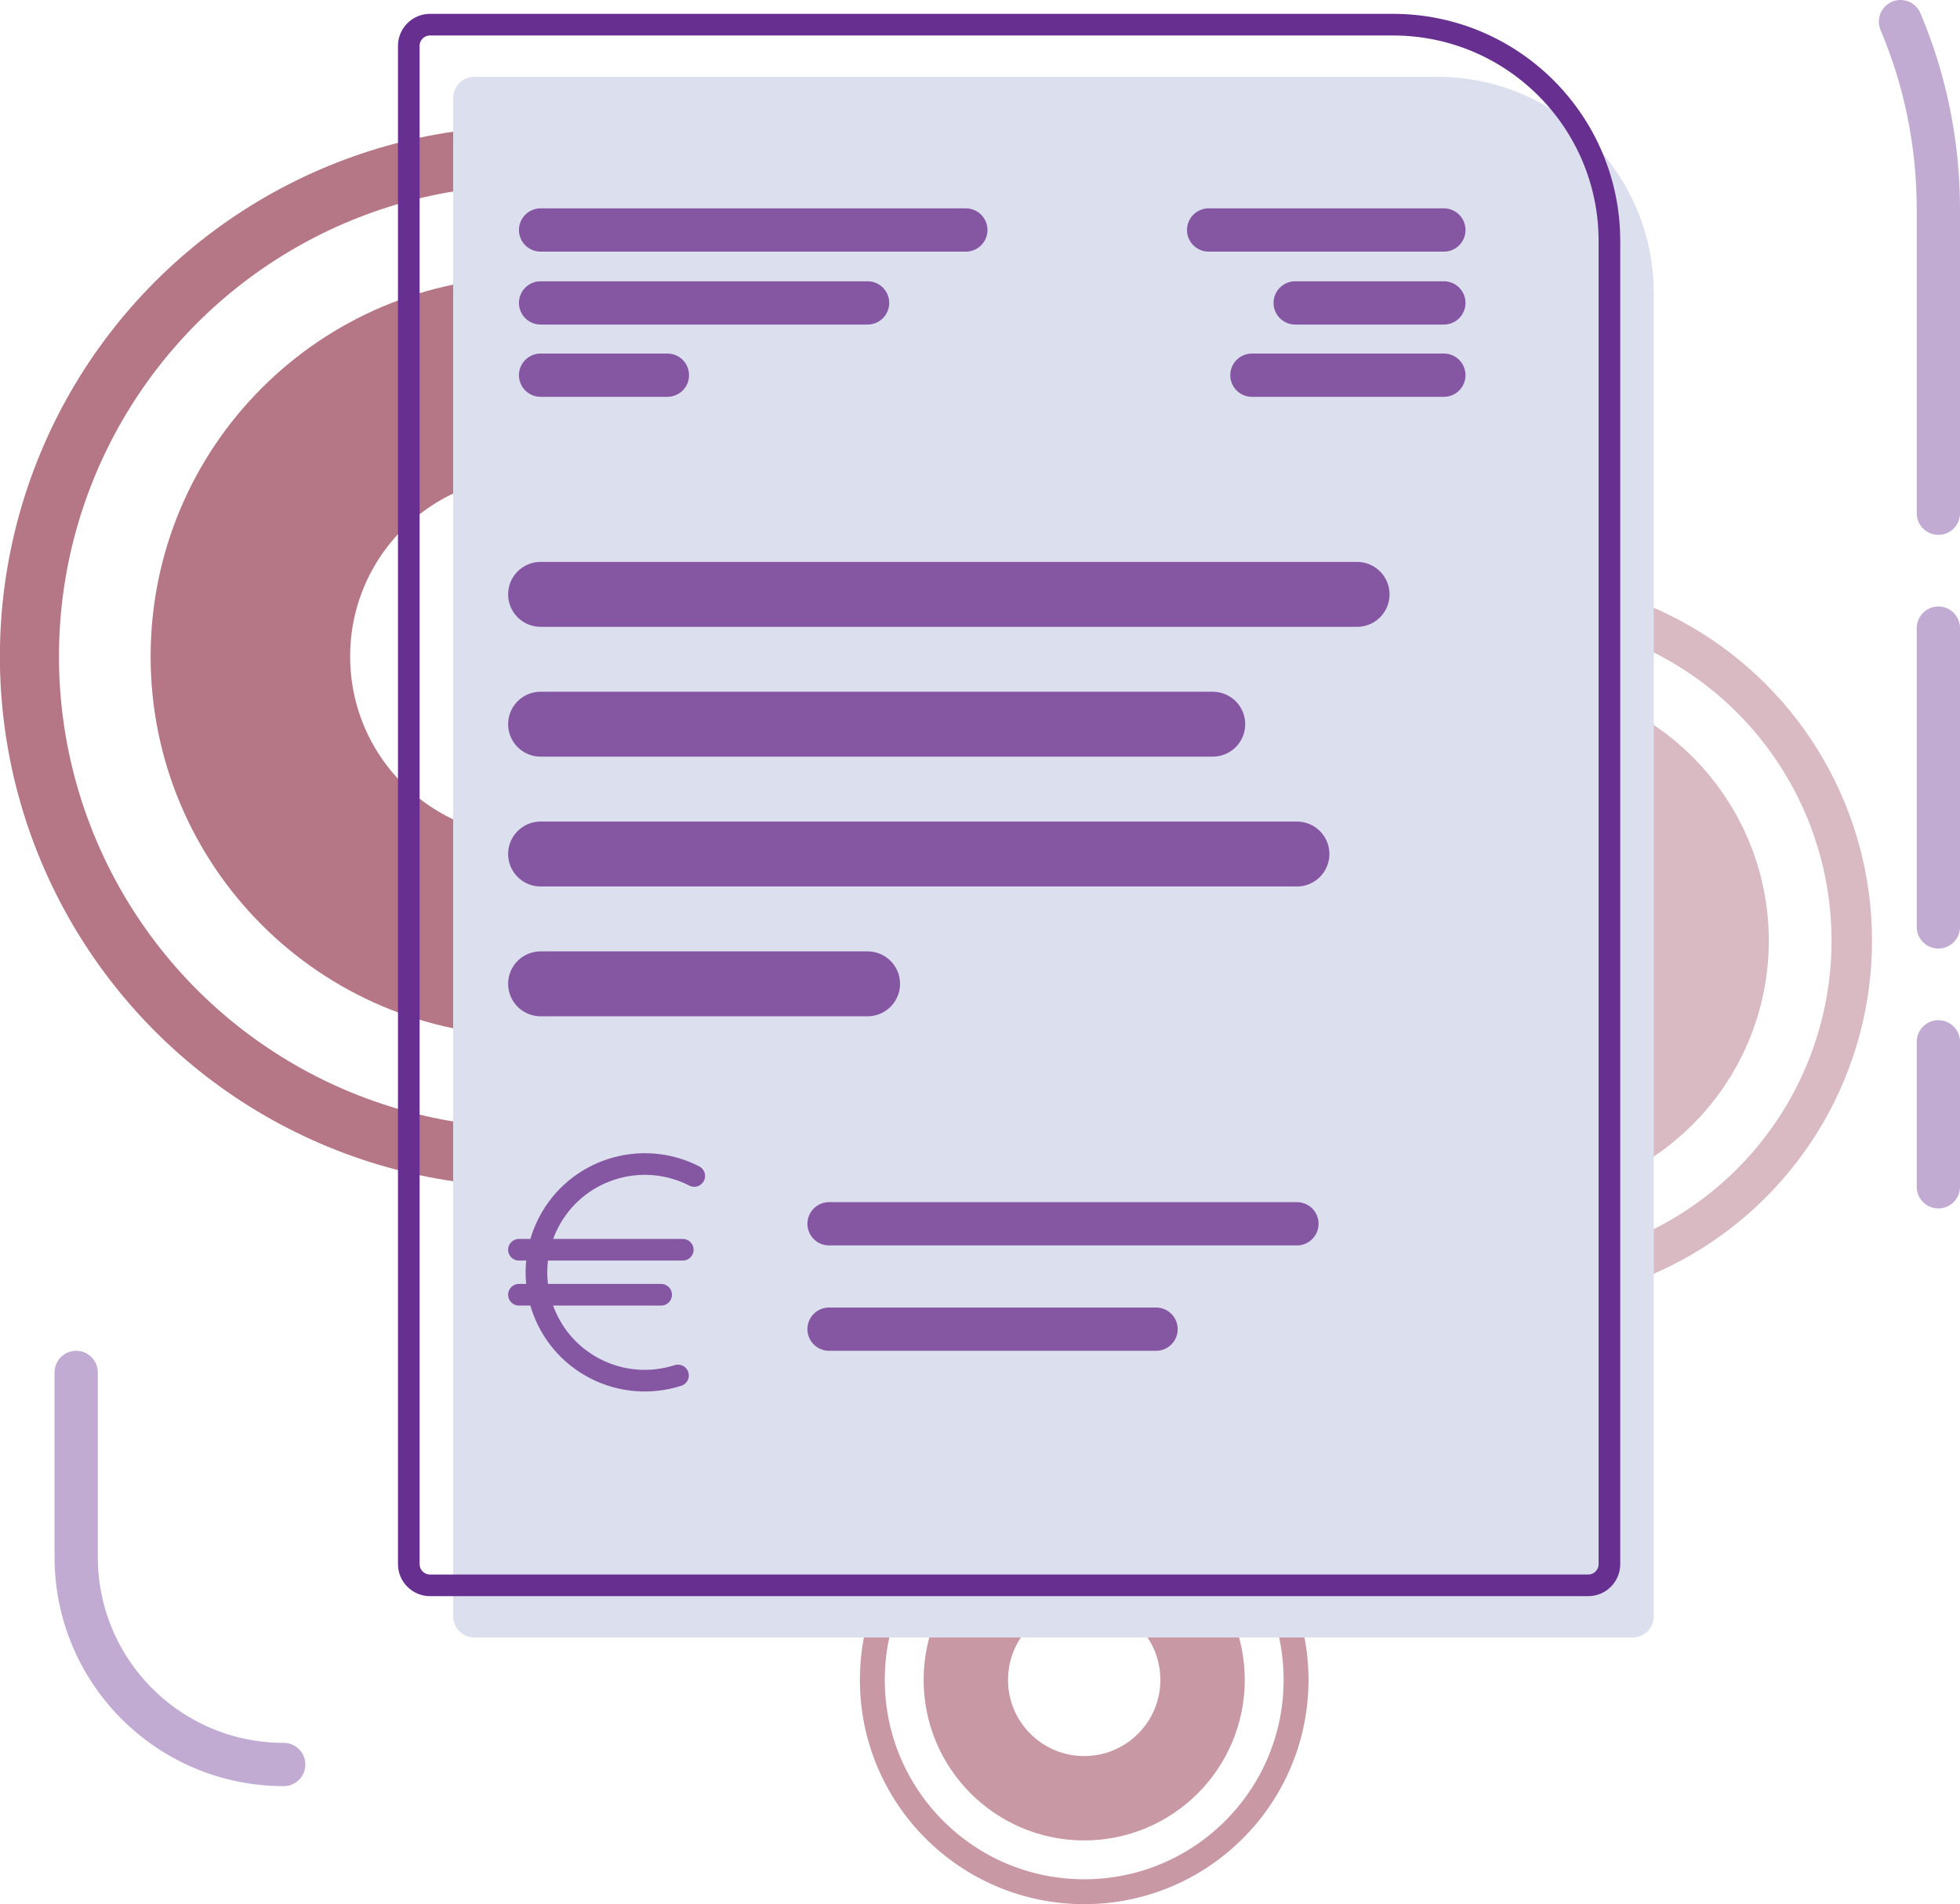 <?xml version="1.0" encoding="UTF-8"?><svg id="b" xmlns="http://www.w3.org/2000/svg" viewBox="0 0 90.57 88.01"><g id="c"><g><circle cx="50.1" cy="77.64" r="9.79" style="fill:none; opacity:.6; stroke:#a35467; stroke-linecap:round; stroke-linejoin:round; stroke-width:1.15px;"/><circle cx="50.1" cy="77.64" r="5.47" style="fill:none; opacity:.6; stroke:#a35467; stroke-linecap:round; stroke-linejoin:round; stroke-width:3.9px;"/><circle cx="69.72" cy="43.48" r="15.85" style="fill:none; opacity:.4; stroke:#a35467; stroke-linecap:round; stroke-linejoin:round; stroke-width:1.87px;"/><circle cx="69.72" cy="43.48" r="8.86" style="fill:none; opacity:.4; stroke:#a35467; stroke-linecap:round; stroke-linejoin:round; stroke-width:6.31px;"/><circle cx="24.51" cy="30.34" r="23.15" style="fill:none; opacity:.8; stroke:#a35467; stroke-linecap:round; stroke-linejoin:round; stroke-width:2.73px;"/><circle cx="24.51" cy="30.34" r="12.94" style="fill:none; opacity:.8; stroke:#a35467; stroke-linecap:round; stroke-linejoin:round; stroke-width:9.22px;"/><path d="M21.92,3.55h44.5c5.52,0,10,4.48,10,10v61.15c0,.54-.44,.98-.98,.98H21.92c-.54,0-.98-.44-.98-.98V4.53c0-.54,.44-.98,.98-.98Z" style="fill:#dcdfed;"/><g><path d="M19.87,1.14h44.5c5.52,0,10,4.48,10,10v61.15c0,.54-.44,.98-.98,.98H19.87c-.54,0-.98-.44-.98-.98V2.12c0-.54,.44-.98,.98-.98Z" style="fill:none; stroke:#672f8f; stroke-miterlimit:10;"/><line x1="24.98" y1="27.47" x2="62.71" y2="27.47" style="fill:none; stroke:#8557a3; stroke-linecap:round; stroke-linejoin:round; stroke-width:3px;"/><line x1="24.98" y1="33.47" x2="56.04" y2="33.47" style="fill:none; stroke:#8557a3; stroke-linecap:round; stroke-linejoin:round; stroke-width:3px;"/><line x1="24.98" y1="39.47" x2="59.93" y2="39.47" style="fill:none; stroke:#8557a3; stroke-linecap:round; stroke-linejoin:round; stroke-width:3px;"/><line x1="24.98" y1="45.47" x2="40.09" y2="45.47" style="fill:none; stroke:#8557a3; stroke-linecap:round; stroke-linejoin:round; stroke-width:3px;"/><path d="M31.33,63.57c-1.22,.39-2.59,.32-3.82-.31-2.46-1.26-3.43-4.28-2.17-6.74,1.26-2.46,4.28-3.43,6.74-2.17" style="fill:none; stroke:#8557a3; stroke-linecap:round; stroke-linejoin:round;"/><g><line x1="31.55" y1="57.76" x2="23.98" y2="57.76" style="fill:none; stroke:#8557a3; stroke-linecap:round; stroke-linejoin:round;"/><line x1="23.98" y1="59.84" x2="30.55" y2="59.84" style="fill:none; stroke:#8557a3; stroke-linecap:round; stroke-linejoin:round;"/></g><line x1="38.31" y1="56.56" x2="59.93" y2="56.56" style="fill:none; stroke:#8557a3; stroke-linecap:round; stroke-linejoin:round; stroke-width:2px;"/><line x1="38.31" y1="61.43" x2="53.42" y2="61.43" style="fill:none; stroke:#8557a3; stroke-linecap:round; stroke-linejoin:round; stroke-width:2px;"/><line x1="24.98" y1="17.34" x2="30.84" y2="17.34" style="fill:none; stroke:#8557a3; stroke-linecap:round; stroke-linejoin:round; stroke-width:2px;"/><line x1="24.98" y1="14" x2="40.09" y2="14" style="fill:none; stroke:#8557a3; stroke-linecap:round; stroke-linejoin:round; stroke-width:2px;"/><line x1="24.98" y1="10.63" x2="44.63" y2="10.63" style="fill:none; stroke:#8557a3; stroke-linecap:round; stroke-linejoin:round; stroke-width:2px;"/><line x1="57.85" y1="17.34" x2="66.72" y2="17.34" style="fill:none; stroke:#8557a3; stroke-linecap:round; stroke-linejoin:round; stroke-width:2px;"/><line x1="59.85" y1="14" x2="66.72" y2="14" style="fill:none; stroke:#8557a3; stroke-linecap:round; stroke-linejoin:round; stroke-width:2px;"/><line x1="55.85" y1="10.63" x2="66.72" y2="10.63" style="fill:none; stroke:#8557a3; stroke-linecap:round; stroke-linejoin:round; stroke-width:2px;"/></g><path d="M3.52,63.43v8.53c0,5.3,4.29,9.59,9.59,9.59h0" style="fill:none; opacity:.4; stroke:#672f8f; stroke-linecap:round; stroke-linejoin:round; stroke-width:2px;"/><line x1="89.57" y1="48.15" x2="89.57" y2="54.85" style="fill:none; opacity:.4; stroke:#672f8f; stroke-linecap:round; stroke-linejoin:round; stroke-width:2px;"/><line x1="89.57" y1="29.03" x2="89.57" y2="42.84" style="fill:none; opacity:.4; stroke:#672f8f; stroke-linecap:round; stroke-linejoin:round; stroke-width:2px;"/><path d="M87.82,1c1.13,2.67,1.75,5.6,1.75,8.67v14.05" style="fill:none; opacity:.4; stroke:#672f8f; stroke-linecap:round; stroke-linejoin:round; stroke-width:2px;"/></g></g></svg>